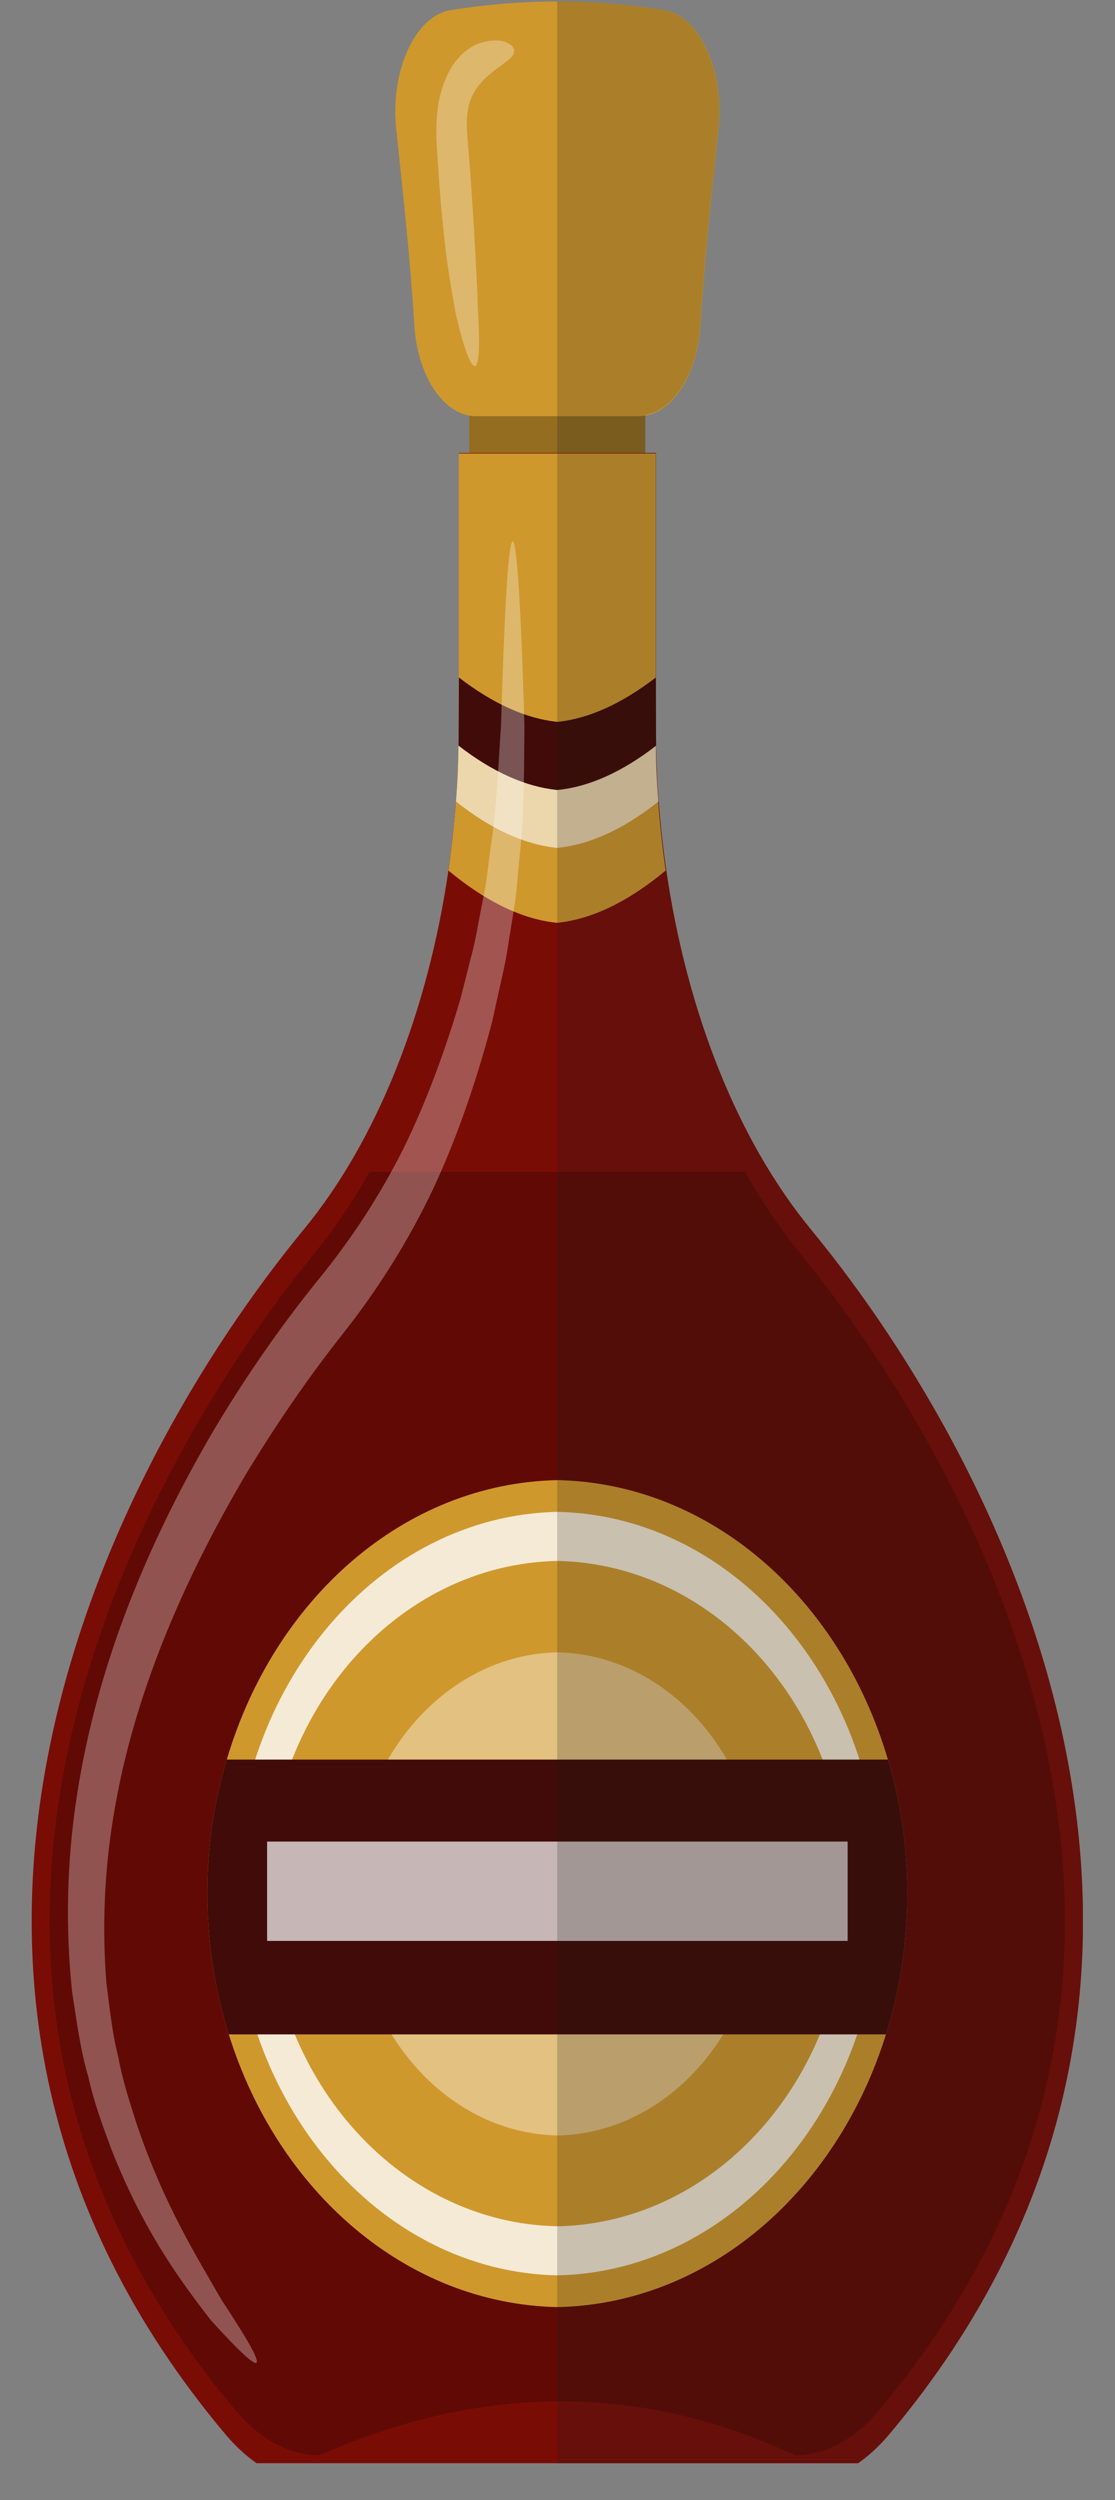 <svg width="29" height="65" viewBox="0 0 29 65" fill="none" xmlns="http://www.w3.org/2000/svg">
<rect x="0" y="0" width="29" height="65" fill="#808080" stroke="none"/>
<g clip-path="url(#clip0_4724_2335)">
<g clip-path="url(#clip1_4724_2335)">
<path d="M16.783 9.834H12.205V12.379H16.783V9.834Z" fill="#946D20"/>
<path d="M8.312 64.588C7.427 64.588 6.57 64.129 5.852 63.274C-3.933 51.622 2.681 38.304 7.902 31.962C9.807 29.647 11.124 26.323 11.665 22.617C11.842 21.395 11.935 20.127 11.935 18.843V11.775H17.058V18.843C17.058 20.127 17.151 21.395 17.328 22.617C17.868 26.323 19.186 29.647 21.091 31.962C26.312 38.304 32.925 51.622 23.14 63.274C22.423 64.129 21.566 64.588 20.681 64.588H8.312Z" fill="#7A0C06"/>
<path d="M20.812 32.581C20.291 31.947 19.816 31.236 19.378 30.464H9.612C9.174 31.236 8.699 31.947 8.177 32.581C6.557 34.552 1.266 41.627 1.289 50.002C1.303 54.594 2.929 58.857 6.123 62.662C6.766 63.426 7.521 63.831 8.308 63.831C12.662 61.921 16.775 62.005 20.677 63.831C21.465 63.831 22.224 63.426 22.862 62.662C26.057 58.857 27.687 54.601 27.696 50.002C27.719 41.627 22.429 34.552 20.808 32.581H20.812Z" fill="#610A05"/>
<path d="M12.382 10.82C11.553 10.82 10.859 9.796 10.775 8.444C10.673 6.74 10.482 5.044 10.305 3.347C10.146 1.835 10.803 0.406 11.73 0.261C12.648 0.115 13.574 0.039 14.496 0.039C15.419 0.039 16.341 0.115 17.263 0.261C18.194 0.406 18.846 1.842 18.688 3.347C18.511 5.044 18.32 6.74 18.218 8.444C18.138 9.796 17.44 10.82 16.611 10.82H12.382Z" fill="#CF982D"/>
<path d="M14.496 23.993C13.592 23.901 12.647 23.45 11.664 22.633C11.748 22.044 11.813 21.441 11.86 20.837C11.897 20.363 11.92 19.882 11.925 19.401C11.93 19.309 11.934 19.21 11.93 19.118C11.93 19.034 11.93 18.942 11.93 18.858V11.79H17.053V18.858C17.053 18.942 17.053 19.034 17.053 19.118C17.053 19.21 17.053 19.309 17.053 19.401C17.053 19.882 17.081 20.363 17.118 20.837C17.164 21.441 17.23 22.044 17.313 22.633C16.331 23.45 15.385 23.901 14.482 23.993H14.496Z" fill="#CF982D"/>
<path opacity="0.6" d="M14.495 22.044C13.652 21.96 12.772 21.563 11.859 20.837C11.897 20.363 11.92 19.882 11.925 19.4C11.929 19.309 11.934 19.209 11.929 19.118C12.819 19.805 13.676 20.195 14.495 20.279C15.315 20.195 16.172 19.805 17.062 19.118C17.062 19.209 17.062 19.309 17.062 19.4C17.062 19.882 17.09 20.363 17.127 20.837C16.214 21.563 15.334 21.96 14.491 22.044H14.495Z" fill="white"/>
<path d="M14.497 20.539C13.672 20.455 12.815 20.073 11.926 19.385C11.93 19.294 11.935 17.613 11.935 17.613C12.82 18.293 13.677 18.683 14.497 18.767C15.316 18.683 16.173 18.293 17.058 17.613C17.058 17.613 17.058 19.294 17.067 19.385C16.178 20.073 15.321 20.455 14.497 20.539Z" fill="#400B08"/>
<path d="M14.497 59.98C10.557 59.896 7.222 56.97 5.951 52.89C5.592 51.751 5.396 50.514 5.396 49.23C5.396 47.946 5.573 46.838 5.899 45.746C7.129 41.574 10.501 38.563 14.497 38.48C18.493 38.563 21.865 41.574 23.094 45.746C23.42 46.838 23.597 48.007 23.597 49.23C23.597 50.514 23.402 51.751 23.043 52.89C21.771 56.97 18.437 59.896 14.497 59.98Z" fill="#CF982D"/>
<path opacity="0.8" d="M14.495 59.155C9.838 59.056 6.094 54.655 6.094 49.23C6.094 43.805 9.843 39.404 14.495 39.305C19.153 39.404 22.897 43.805 22.897 49.23C22.897 54.655 19.148 59.056 14.495 59.155Z" fill="white"/>
<path d="M14.497 57.879C10.315 57.795 6.947 53.952 6.947 49.23C6.947 44.508 10.315 40.665 14.497 40.581C18.679 40.665 22.046 44.508 22.046 49.23C22.046 53.952 18.679 57.795 14.497 57.879Z" fill="#CF982D"/>
<path opacity="0.4" d="M14.497 55.518C11.549 55.457 9.174 52.668 9.174 49.238C9.174 45.807 11.549 43.018 14.497 42.957C17.445 43.018 19.82 45.807 19.82 49.238C19.82 52.668 17.445 55.457 14.497 55.518Z" fill="white"/>
<path d="M5.951 52.89C5.592 51.751 5.396 50.513 5.396 49.23C5.396 47.946 5.573 46.838 5.899 45.746H23.094C23.42 46.838 23.597 48.007 23.597 49.23C23.597 50.513 23.402 51.751 23.043 52.89H5.951Z" fill="#400B08"/>
<path opacity="0.7" d="M22.046 47.877H6.947V50.46H22.046V47.877Z" fill="white"/>
<path opacity="0.3" d="M13.332 14.067C13.407 14.067 13.481 14.854 13.547 16.276C13.579 16.986 13.612 17.857 13.64 18.873C13.626 19.913 13.649 21.105 13.5 22.403C13.467 22.732 13.449 23.068 13.402 23.404C13.351 23.741 13.295 24.084 13.239 24.428C13.188 24.78 13.123 25.131 13.039 25.483C12.96 25.834 12.881 26.193 12.801 26.56C12.424 27.989 11.935 29.463 11.288 30.862C10.636 32.245 9.807 33.559 8.899 34.697C8.037 35.79 7.185 37.02 6.374 38.365C4.777 41.07 3.473 44.072 2.965 47.136C2.704 48.657 2.658 50.154 2.765 51.53C2.853 52.21 2.919 52.874 3.077 53.478C3.189 54.105 3.38 54.662 3.547 55.197C4.265 57.337 5.173 58.758 5.755 59.782C6.384 60.737 6.724 61.31 6.677 61.417C6.635 61.516 6.211 61.126 5.48 60.316C4.796 59.422 3.766 58.101 2.886 55.847C2.676 55.274 2.448 54.678 2.295 53.982C2.094 53.318 1.997 52.561 1.875 51.782C1.708 50.2 1.726 48.45 1.997 46.708C2.527 43.201 3.92 39.962 5.601 37.112C6.454 35.691 7.348 34.422 8.261 33.291C9.136 32.222 9.877 31.091 10.505 29.838C11.12 28.577 11.595 27.255 11.977 25.964C12.061 25.635 12.145 25.307 12.224 24.986C12.312 24.665 12.382 24.352 12.438 24.023C12.499 23.702 12.559 23.389 12.62 23.083C12.671 22.77 12.704 22.465 12.741 22.166C12.932 20.967 12.96 19.851 13.03 18.873C13.062 17.865 13.09 16.994 13.123 16.283C13.188 14.862 13.258 14.075 13.337 14.075L13.332 14.067Z" fill="white"/>
<path opacity="0.3" d="M13.369 1.331C13.378 1.529 13.024 1.659 12.605 2.049C12.405 2.247 12.214 2.522 12.167 2.882C12.13 3.05 12.139 3.279 12.153 3.516C12.181 3.837 12.205 4.165 12.233 4.509C12.279 5.197 12.326 5.839 12.354 6.434C12.386 7.023 12.419 7.55 12.428 8.001C12.479 8.872 12.475 9.453 12.363 9.514C12.261 9.575 12.065 9.078 11.86 8.184C11.776 7.741 11.683 7.206 11.604 6.61C11.534 6.014 11.464 5.357 11.418 4.67C11.394 4.326 11.371 3.997 11.352 3.653C11.343 3.248 11.352 2.828 11.46 2.438C11.557 2.056 11.72 1.743 11.893 1.544C12.06 1.338 12.237 1.231 12.391 1.155C13.015 0.91 13.374 1.155 13.374 1.315L13.369 1.331Z" fill="white"/>
<path opacity="0.2" d="M21.092 31.962C19.187 29.647 17.869 26.323 17.328 22.617C17.287 22.319 17.249 22.014 17.212 21.708C17.203 21.632 17.198 21.548 17.189 21.471C17.166 21.242 17.142 21.005 17.124 20.768C17.124 20.738 17.124 20.715 17.119 20.684C17.1 20.432 17.086 20.18 17.077 19.928C17.072 19.775 17.068 19.622 17.063 19.469C17.063 19.393 17.063 19.317 17.063 19.248C17.063 18.835 17.054 17.613 17.054 17.613V11.775H16.784V10.79C17.529 10.652 18.139 9.697 18.213 8.444C18.316 6.74 18.507 5.044 18.684 3.347C18.842 1.835 18.185 0.406 17.259 0.261C16.341 0.115 15.414 0.039 14.492 0.039V64.588H20.677C21.562 64.588 22.419 64.129 23.136 63.273C32.921 51.621 26.308 38.304 21.087 31.962H21.092Z" fill="#1D1D1B"/>
</g>
</g>
<defs>
<clipPath id="clip0_4724_2335">
<rect width="28.561" height="64" fill="white" transform="translate(0 0.039)"/>
</clipPath>
<clipPath id="clip1_4724_2335">
<rect width="27.343" height="64.549" fill="white" transform="translate(0.822 0.039)"/>
</clipPath>
</defs>
</svg>
